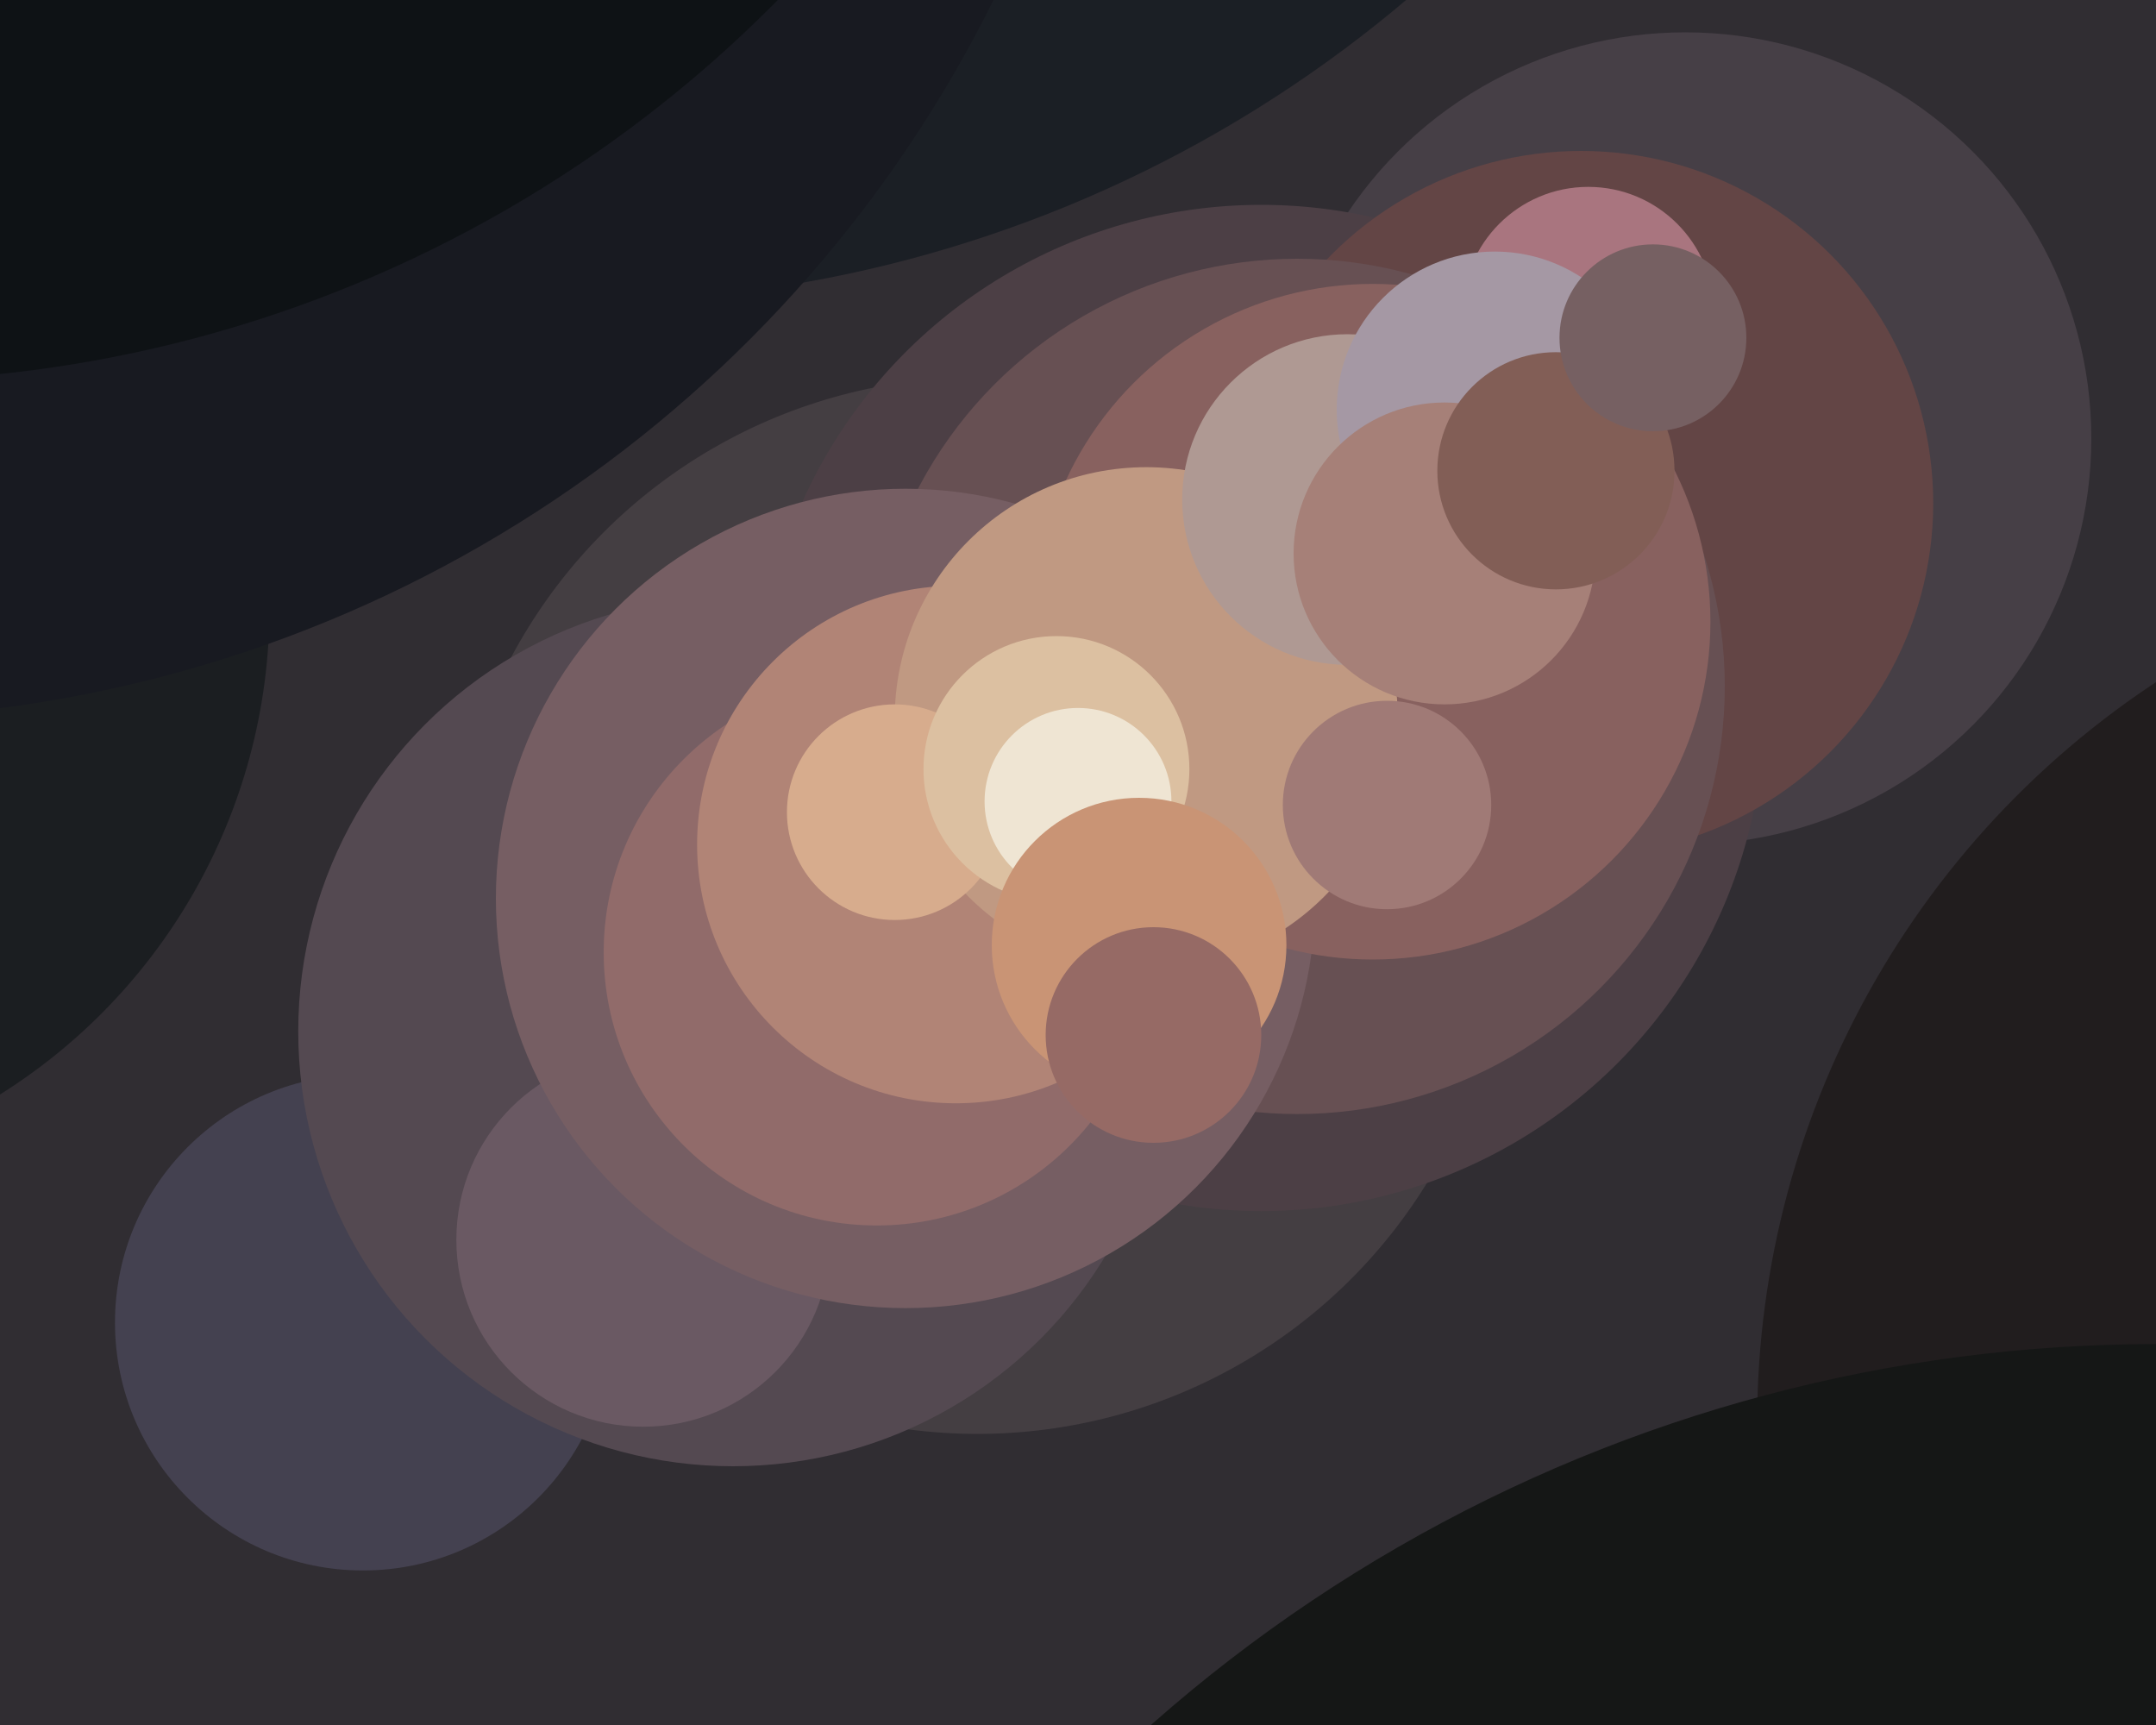 <svg xmlns="http://www.w3.org/2000/svg" width="600px" height="480px">
  <rect width="600" height="480" fill="rgb(48,45,50)"/>
  <circle cx="272" cy="252" r="147" fill="rgb(68,62,66)"/>
  <circle cx="-85" cy="169" r="160" fill="rgb(27,30,33)"/>
  <circle cx="469" cy="122" r="113" fill="rgb(70,63,70)"/>
  <circle cx="351" cy="197" r="140" fill="rgb(76,63,69)"/>
  <circle cx="101" cy="368" r="69" fill="rgb(68,65,80)"/>
  <circle cx="440" cy="140" r="98" fill="rgb(99,69,69)"/>
  <circle cx="162" cy="-271" r="355" fill="rgb(27,31,37)"/>
  <circle cx="204" cy="287" r="121" fill="rgb(84,73,81)"/>
  <circle cx="179" cy="345" r="52" fill="rgb(106,89,99)"/>
  <circle cx="361" cy="191" r="119" fill="rgb(103,80,83)"/>
  <circle cx="252" cy="250" r="114" fill="rgb(118,94,99)"/>
  <circle cx="244" cy="265" r="76" fill="rgb(145,107,106)"/>
  <circle cx="266" cy="235" r="72" fill="rgb(177,132,118)"/>
  <circle cx="382" cy="173" r="94" fill="rgb(136,97,95)"/>
  <circle cx="-46" cy="-160" r="360" fill="rgb(24,26,33)"/>
  <circle cx="736" cy="396" r="247" fill="rgb(33,29,30)"/>
  <circle cx="319" cy="200" r="70" fill="rgb(192,153,130)"/>
  <circle cx="442" cy="87" r="35" fill="rgb(169,117,127)"/>
  <circle cx="375" cy="139" r="46" fill="rgb(175,153,147)"/>
  <circle cx="-37" cy="-250" r="356" fill="rgb(14,18,21)"/>
  <circle cx="249" cy="226" r="30" fill="rgb(215,172,141)"/>
  <circle cx="600" cy="796" r="422" fill="rgb(21,23,22)"/>
  <circle cx="416" cy="114" r="44" fill="rgb(165,152,164)"/>
  <circle cx="386" cy="224" r="29" fill="rgb(160,122,118)"/>
  <circle cx="294" cy="214" r="37" fill="rgb(220,192,161)"/>
  <circle cx="402" cy="154" r="42" fill="rgb(166,128,120)"/>
  <circle cx="300" cy="223" r="26" fill="rgb(239,229,211)"/>
  <circle cx="433" cy="131" r="33" fill="rgb(130,94,86)"/>
  <circle cx="317" cy="263" r="41" fill="rgb(201,148,117)"/>
  <circle cx="460" cy="94" r="26" fill="rgb(118,96,98)"/>
  <circle cx="321" cy="288" r="30" fill="rgb(150,106,101)"/>
</svg>